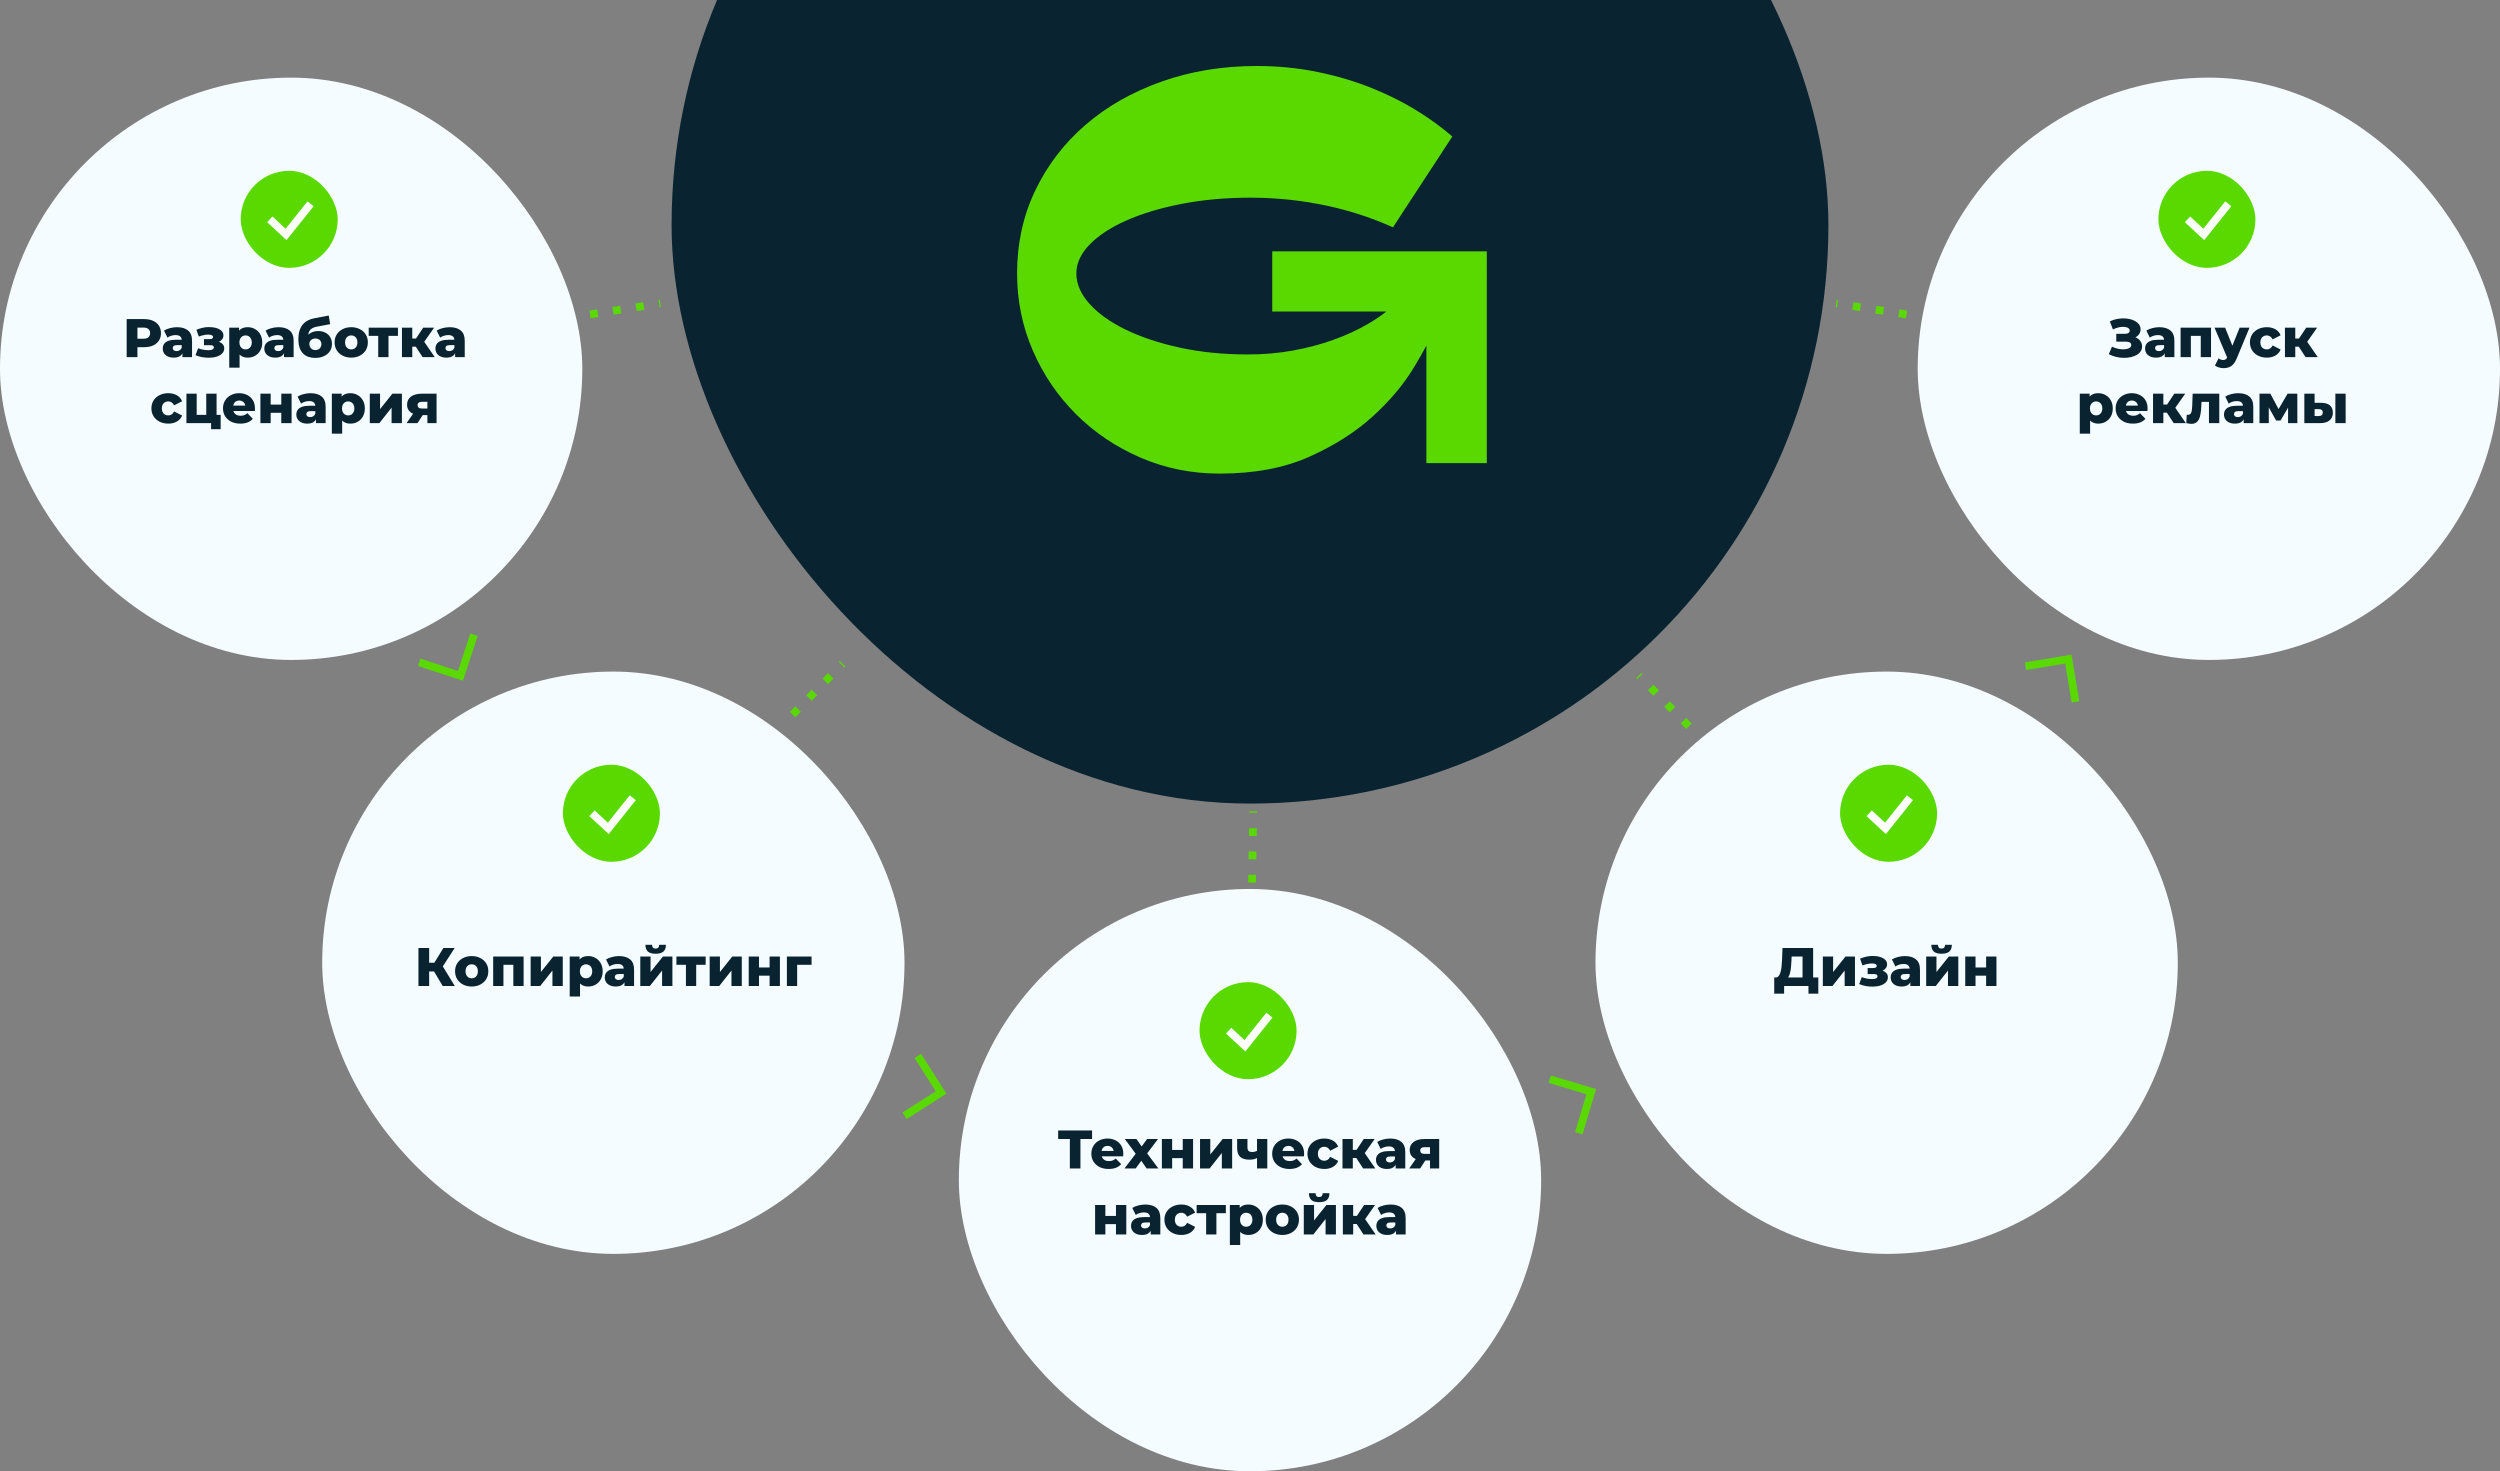 <?xml version="1.0" encoding="UTF-8"?> <svg xmlns="http://www.w3.org/2000/svg" width="644" height="379" viewBox="0 0 644 379" fill="none"><rect x="0" y="0" width="644" height="379" fill="#808080" stroke="none"/><rect y="20" width="150" height="150" rx="75" fill="#F5FCFF"></rect><rect x="83" y="173" width="150" height="150" rx="75" fill="#F5FCFF"></rect><rect x="247" y="229" width="150" height="150" rx="75" fill="#F5FCFF"></rect><rect x="173" y="-91" width="298" height="298" rx="149" fill="#092331"></rect><path d="M327.73 64.746V80.251H357.116C355.69 81.374 354.121 82.436 352.404 83.431C349.702 85.004 346.729 86.373 343.485 87.537C340.243 88.706 336.774 89.625 333.08 90.298C329.385 90.971 325.513 91.306 321.459 91.306C315.152 91.306 309.318 90.725 303.959 89.557C298.598 88.392 293.937 86.844 289.973 84.913C286.008 82.984 282.9 80.762 280.649 78.249C278.395 75.737 277.271 73.134 277.271 70.441C277.271 67.841 278.395 65.372 280.649 63.038C282.9 60.706 286.031 58.641 290.04 56.846C294.048 55.051 298.801 53.615 304.297 52.538C309.791 51.461 315.736 50.922 322.135 50.922C325.557 50.922 328.936 51.103 332.269 51.461C335.602 51.821 338.912 52.359 342.202 53.076C345.489 53.795 348.688 54.691 351.797 55.768C354.239 56.615 356.58 57.548 358.829 58.561L374.118 35.164C371.644 33.022 368.89 30.982 365.851 29.048C362.111 26.671 358.033 24.584 353.621 22.788C349.205 20.994 344.475 19.58 339.432 18.547C334.385 17.517 329.161 17 323.757 17C314.926 17 306.73 18.346 299.162 21.037C291.595 23.73 285.062 27.455 279.567 32.211C274.072 36.969 269.771 42.6 266.663 49.105C263.555 55.612 262 62.725 262 70.441C262 77.442 263.351 84.061 266.054 90.298C268.757 96.535 272.473 102.009 277.202 106.721C281.932 111.431 287.473 115.157 293.824 117.894C300.176 120.631 306.953 122 314.162 122C323.081 122 330.759 120.563 337.202 117.692C343.642 114.82 349.094 111.364 353.553 107.327C358.013 103.288 361.593 99.027 364.296 94.538C365.473 92.584 366.514 90.756 367.436 89.039V119.308H382.999L383 64.746H382.999H327.73Z" fill="#5AD900"></path><rect x="411" y="173" width="150" height="150" rx="75" fill="#F5FCFF"></rect><rect x="494" y="20" width="150" height="150" rx="75" fill="#F5FCFF"></rect><path d="M114.037 254L111.279 249.338L113.505 248.022L117.159 254H114.037ZM107.793 254V244.2H110.551V254H107.793ZM109.753 250.248V248.008H113.309V250.248H109.753ZM113.771 249.394L111.209 249.114L114.219 244.2H117.131L113.771 249.394ZM121.509 254.126C120.678 254.126 119.941 253.958 119.297 253.622C118.653 253.286 118.144 252.824 117.771 252.236C117.407 251.639 117.225 250.957 117.225 250.192C117.225 249.427 117.407 248.75 117.771 248.162C118.144 247.574 118.653 247.117 119.297 246.79C119.941 246.454 120.678 246.286 121.509 246.286C122.34 246.286 123.077 246.454 123.721 246.79C124.374 247.117 124.883 247.574 125.247 248.162C125.611 248.75 125.793 249.427 125.793 250.192C125.793 250.957 125.611 251.639 125.247 252.236C124.883 252.824 124.374 253.286 123.721 253.622C123.077 253.958 122.34 254.126 121.509 254.126ZM121.509 252.012C121.817 252.012 122.088 251.942 122.321 251.802C122.564 251.662 122.755 251.457 122.895 251.186C123.035 250.906 123.105 250.575 123.105 250.192C123.105 249.809 123.035 249.487 122.895 249.226C122.755 248.955 122.564 248.75 122.321 248.61C122.088 248.47 121.817 248.4 121.509 248.4C121.21 248.4 120.94 248.47 120.697 248.61C120.464 248.75 120.272 248.955 120.123 249.226C119.983 249.487 119.913 249.809 119.913 250.192C119.913 250.575 119.983 250.906 120.123 251.186C120.272 251.457 120.464 251.662 120.697 251.802C120.94 251.942 121.21 252.012 121.509 252.012ZM127.041 254V246.412H134.881V254H132.235V247.952L132.823 248.526H129.113L129.687 247.952V254H127.041ZM136.693 254V246.412H139.339V250.388L142.517 246.412H144.967V254H142.307V250.01L139.157 254H136.693ZM151.529 254.126C150.885 254.126 150.335 253.986 149.877 253.706C149.42 253.417 149.07 252.987 148.827 252.418C148.594 251.839 148.477 251.102 148.477 250.206C148.477 249.301 148.589 248.563 148.813 247.994C149.037 247.415 149.373 246.986 149.821 246.706C150.279 246.426 150.848 246.286 151.529 246.286C152.22 246.286 152.845 246.449 153.405 246.776C153.975 247.093 154.423 247.546 154.749 248.134C155.085 248.713 155.253 249.403 155.253 250.206C155.253 251.009 155.085 251.704 154.749 252.292C154.423 252.88 153.975 253.333 153.405 253.65C152.845 253.967 152.22 254.126 151.529 254.126ZM146.755 256.716V246.412H149.289V247.7L149.275 250.206L149.415 252.726V256.716H146.755ZM150.969 252.012C151.268 252.012 151.534 251.942 151.767 251.802C152.01 251.662 152.201 251.457 152.341 251.186C152.491 250.915 152.565 250.589 152.565 250.206C152.565 249.823 152.491 249.497 152.341 249.226C152.201 248.955 152.01 248.75 151.767 248.61C151.534 248.47 151.268 248.4 150.969 248.4C150.671 248.4 150.4 248.47 150.157 248.61C149.924 248.75 149.733 248.955 149.583 249.226C149.443 249.497 149.373 249.823 149.373 250.206C149.373 250.589 149.443 250.915 149.583 251.186C149.733 251.457 149.924 251.662 150.157 251.802C150.4 251.942 150.671 252.012 150.969 252.012ZM160.861 254V252.586L160.679 252.236V249.632C160.679 249.212 160.548 248.89 160.287 248.666C160.035 248.433 159.629 248.316 159.069 248.316C158.705 248.316 158.336 248.377 157.963 248.498C157.589 248.61 157.272 248.769 157.011 248.974L156.115 247.168C156.544 246.888 157.057 246.673 157.655 246.524C158.261 246.365 158.863 246.286 159.461 246.286C160.693 246.286 161.645 246.571 162.317 247.14C162.998 247.7 163.339 248.582 163.339 249.786V254H160.861ZM158.621 254.126C158.014 254.126 157.501 254.023 157.081 253.818C156.661 253.613 156.339 253.333 156.115 252.978C155.9 252.623 155.793 252.227 155.793 251.788C155.793 251.321 155.909 250.92 156.143 250.584C156.385 250.239 156.754 249.977 157.249 249.8C157.743 249.613 158.383 249.52 159.167 249.52H160.959V250.906H159.531C159.101 250.906 158.798 250.976 158.621 251.116C158.453 251.256 158.369 251.443 158.369 251.676C158.369 251.909 158.457 252.096 158.635 252.236C158.812 252.376 159.055 252.446 159.363 252.446C159.652 252.446 159.913 252.376 160.147 252.236C160.389 252.087 160.567 251.863 160.679 251.564L161.043 252.544C160.903 253.067 160.627 253.463 160.217 253.734C159.815 253.995 159.283 254.126 158.621 254.126ZM164.939 254V246.412H167.585V250.388L170.763 246.412H173.213V254H170.553V250.01L167.403 254H164.939ZM168.887 245.684C167.991 245.684 167.328 245.497 166.899 245.124C166.479 244.741 166.264 244.158 166.255 243.374H167.977C167.986 243.682 168.056 243.925 168.187 244.102C168.327 244.27 168.556 244.354 168.873 244.354C169.19 244.354 169.424 244.27 169.573 244.102C169.722 243.925 169.797 243.682 169.797 243.374H171.547C171.547 244.158 171.328 244.741 170.889 245.124C170.46 245.497 169.792 245.684 168.887 245.684ZM176.695 254V247.938L177.269 248.526H174.245V246.412H181.777V248.526H178.753L179.341 247.938V254H176.695ZM182.808 254V246.412H185.454V250.388L188.632 246.412H191.082V254H188.422V250.01L185.272 254H182.808ZM192.871 254V246.412H195.517V249.226H198.247V246.412H200.907V254H198.247V251.34H195.517V254H192.871ZM202.701 254V246.412H209.057V248.526H204.773L205.347 247.952V254H202.701Z" fill="#092331"></path><path d="M275.591 301V292.782L276.207 293.398H272.581V291.2H281.317V293.398H277.705L278.321 292.782V301H275.591ZM285.581 301.126C284.685 301.126 283.901 300.958 283.229 300.622C282.567 300.277 282.049 299.81 281.675 299.222C281.311 298.625 281.129 297.948 281.129 297.192C281.129 296.436 281.307 295.764 281.661 295.176C282.025 294.579 282.525 294.117 283.159 293.79C283.794 293.454 284.508 293.286 285.301 293.286C286.048 293.286 286.729 293.44 287.345 293.748C287.961 294.047 288.451 294.49 288.815 295.078C289.179 295.666 289.361 296.38 289.361 297.22C289.361 297.313 289.357 297.421 289.347 297.542C289.338 297.663 289.329 297.775 289.319 297.878H283.313V296.478H287.905L286.897 296.87C286.907 296.525 286.841 296.226 286.701 295.974C286.571 295.722 286.384 295.526 286.141 295.386C285.908 295.246 285.633 295.176 285.315 295.176C284.998 295.176 284.718 295.246 284.475 295.386C284.242 295.526 284.06 295.727 283.929 295.988C283.799 296.24 283.733 296.539 283.733 296.884V297.29C283.733 297.663 283.808 297.985 283.957 298.256C284.116 298.527 284.34 298.737 284.629 298.886C284.919 299.026 285.264 299.096 285.665 299.096C286.039 299.096 286.356 299.045 286.617 298.942C286.888 298.83 287.154 298.662 287.415 298.438L288.815 299.894C288.451 300.295 288.003 300.603 287.471 300.818C286.939 301.023 286.309 301.126 285.581 301.126ZM289.666 301L293.152 296.422L293.096 297.934L289.75 293.412H292.746L294.622 296.086L293.502 296.142L295.49 293.412H298.304L294.958 297.836V296.38L298.402 301H295.364L293.404 298.144L294.524 298.298L292.55 301H289.666ZM299.298 301V293.412H301.944V296.226H304.674V293.412H307.334V301H304.674V298.34H301.944V301H299.298ZM309.128 301V293.412H311.774V297.388L314.952 293.412H317.402V301H314.742V297.01L311.592 301H309.128ZM323.993 298.2C323.732 298.359 323.428 298.489 323.083 298.592C322.738 298.685 322.336 298.732 321.879 298.732C320.824 298.732 320.026 298.499 319.485 298.032C318.953 297.556 318.687 296.8 318.687 295.764V293.412H321.347V295.582C321.347 296.011 321.445 296.315 321.641 296.492C321.837 296.669 322.122 296.758 322.495 296.758C322.784 296.758 323.05 296.725 323.293 296.66C323.545 296.585 323.774 296.487 323.979 296.366L323.993 298.2ZM323.811 301V293.412H326.457V301H323.811ZM332.161 301.126C331.265 301.126 330.481 300.958 329.809 300.622C329.147 300.277 328.629 299.81 328.255 299.222C327.891 298.625 327.709 297.948 327.709 297.192C327.709 296.436 327.887 295.764 328.241 295.176C328.605 294.579 329.105 294.117 329.739 293.79C330.374 293.454 331.088 293.286 331.881 293.286C332.628 293.286 333.309 293.44 333.925 293.748C334.541 294.047 335.031 294.49 335.395 295.078C335.759 295.666 335.941 296.38 335.941 297.22C335.941 297.313 335.937 297.421 335.927 297.542C335.918 297.663 335.909 297.775 335.899 297.878H329.893V296.478H334.485L333.477 296.87C333.487 296.525 333.421 296.226 333.281 295.974C333.151 295.722 332.964 295.526 332.721 295.386C332.488 295.246 332.213 295.176 331.895 295.176C331.578 295.176 331.298 295.246 331.055 295.386C330.822 295.526 330.64 295.727 330.509 295.988C330.379 296.24 330.313 296.539 330.313 296.884V297.29C330.313 297.663 330.388 297.985 330.537 298.256C330.696 298.527 330.92 298.737 331.209 298.886C331.499 299.026 331.844 299.096 332.245 299.096C332.619 299.096 332.936 299.045 333.197 298.942C333.468 298.83 333.734 298.662 333.995 298.438L335.395 299.894C335.031 300.295 334.583 300.603 334.051 300.818C333.519 301.023 332.889 301.126 332.161 301.126ZM341.155 301.126C340.315 301.126 339.564 300.958 338.901 300.622C338.248 300.286 337.735 299.824 337.361 299.236C336.988 298.639 336.801 297.957 336.801 297.192C336.801 296.427 336.988 295.75 337.361 295.162C337.735 294.574 338.248 294.117 338.901 293.79C339.564 293.454 340.315 293.286 341.155 293.286C342.014 293.286 342.756 293.468 343.381 293.832C344.007 294.196 344.45 294.709 344.711 295.372L342.653 296.422C342.476 296.067 342.257 295.811 341.995 295.652C341.734 295.484 341.449 295.4 341.141 295.4C340.833 295.4 340.553 295.47 340.301 295.61C340.049 295.75 339.849 295.955 339.699 296.226C339.559 296.487 339.489 296.809 339.489 297.192C339.489 297.584 339.559 297.915 339.699 298.186C339.849 298.457 340.049 298.662 340.301 298.802C340.553 298.942 340.833 299.012 341.141 299.012C341.449 299.012 341.734 298.933 341.995 298.774C342.257 298.606 342.476 298.345 342.653 297.99L344.711 299.04C344.45 299.703 344.007 300.216 343.381 300.58C342.756 300.944 342.014 301.126 341.155 301.126ZM351.144 301L348.834 297.458L350.976 296.198L354.28 301H351.144ZM345.824 301V293.412H348.484V301H345.824ZM347.7 298.298V296.212H350.444V298.298H347.7ZM351.242 297.5L348.75 297.248L351.298 293.412H354.112L351.242 297.5ZM359.519 301V299.586L359.337 299.236V296.632C359.337 296.212 359.206 295.89 358.945 295.666C358.693 295.433 358.287 295.316 357.727 295.316C357.363 295.316 356.994 295.377 356.621 295.498C356.248 295.61 355.93 295.769 355.669 295.974L354.773 294.168C355.202 293.888 355.716 293.673 356.313 293.524C356.92 293.365 357.522 293.286 358.119 293.286C359.351 293.286 360.303 293.571 360.975 294.14C361.656 294.7 361.997 295.582 361.997 296.786V301H359.519ZM357.279 301.126C356.672 301.126 356.159 301.023 355.739 300.818C355.319 300.613 354.997 300.333 354.773 299.978C354.558 299.623 354.451 299.227 354.451 298.788C354.451 298.321 354.568 297.92 354.801 297.584C355.044 297.239 355.412 296.977 355.907 296.8C356.402 296.613 357.041 296.52 357.825 296.52H359.617V297.906H358.189C357.76 297.906 357.456 297.976 357.279 298.116C357.111 298.256 357.027 298.443 357.027 298.676C357.027 298.909 357.116 299.096 357.293 299.236C357.47 299.376 357.713 299.446 358.021 299.446C358.31 299.446 358.572 299.376 358.805 299.236C359.048 299.087 359.225 298.863 359.337 298.564L359.701 299.544C359.561 300.067 359.286 300.463 358.875 300.734C358.474 300.995 357.942 301.126 357.279 301.126ZM368.371 301V298.536L368.721 298.942H366.789C365.66 298.942 364.769 298.713 364.115 298.256C363.462 297.789 363.135 297.127 363.135 296.268C363.135 295.353 363.476 294.649 364.157 294.154C364.839 293.659 365.758 293.412 366.915 293.412H370.737V301H368.371ZM363.009 301L365.011 298.116H367.699L365.823 301H363.009ZM368.371 297.738V294.854L368.721 295.512H366.971C366.617 295.512 366.341 295.582 366.145 295.722C365.949 295.853 365.851 296.067 365.851 296.366C365.851 296.945 366.22 297.234 366.957 297.234H368.721L368.371 297.738ZM282.099 318V310.412H284.745V313.226H287.475V310.412H290.135V318H287.475V315.34H284.745V318H282.099ZM296.423 318V316.586L296.241 316.236V313.632C296.241 313.212 296.111 312.89 295.849 312.666C295.597 312.433 295.191 312.316 294.631 312.316C294.267 312.316 293.899 312.377 293.525 312.498C293.152 312.61 292.835 312.769 292.573 312.974L291.677 311.168C292.107 310.888 292.62 310.673 293.217 310.524C293.824 310.365 294.426 310.286 295.023 310.286C296.255 310.286 297.207 310.571 297.879 311.14C298.561 311.7 298.901 312.582 298.901 313.786V318H296.423ZM294.183 318.126C293.577 318.126 293.063 318.023 292.643 317.818C292.223 317.613 291.901 317.333 291.677 316.978C291.463 316.623 291.355 316.227 291.355 315.788C291.355 315.321 291.472 314.92 291.705 314.584C291.948 314.239 292.317 313.977 292.811 313.8C293.306 313.613 293.945 313.52 294.729 313.52H296.521V314.906H295.093C294.664 314.906 294.361 314.976 294.183 315.116C294.015 315.256 293.931 315.443 293.931 315.676C293.931 315.909 294.02 316.096 294.197 316.236C294.375 316.376 294.617 316.446 294.925 316.446C295.215 316.446 295.476 316.376 295.709 316.236C295.952 316.087 296.129 315.863 296.241 315.564L296.605 316.544C296.465 317.067 296.19 317.463 295.779 317.734C295.378 317.995 294.846 318.126 294.183 318.126ZM304.309 318.126C303.469 318.126 302.718 317.958 302.055 317.622C301.402 317.286 300.889 316.824 300.515 316.236C300.142 315.639 299.955 314.957 299.955 314.192C299.955 313.427 300.142 312.75 300.515 312.162C300.889 311.574 301.402 311.117 302.055 310.79C302.718 310.454 303.469 310.286 304.309 310.286C305.168 310.286 305.91 310.468 306.535 310.832C307.161 311.196 307.604 311.709 307.865 312.372L305.807 313.422C305.63 313.067 305.411 312.811 305.149 312.652C304.888 312.484 304.603 312.4 304.295 312.4C303.987 312.4 303.707 312.47 303.455 312.61C303.203 312.75 303.003 312.955 302.853 313.226C302.713 313.487 302.643 313.809 302.643 314.192C302.643 314.584 302.713 314.915 302.853 315.186C303.003 315.457 303.203 315.662 303.455 315.802C303.707 315.942 303.987 316.012 304.295 316.012C304.603 316.012 304.888 315.933 305.149 315.774C305.411 315.606 305.63 315.345 305.807 314.99L307.865 316.04C307.604 316.703 307.161 317.216 306.535 317.58C305.91 317.944 305.168 318.126 304.309 318.126ZM310.699 318V311.938L311.273 312.526H308.249V310.412H315.781V312.526H312.757L313.345 311.938V318H310.699ZM321.586 318.126C320.942 318.126 320.391 317.986 319.934 317.706C319.477 317.417 319.127 316.987 318.884 316.418C318.651 315.839 318.534 315.102 318.534 314.206C318.534 313.301 318.646 312.563 318.87 311.994C319.094 311.415 319.43 310.986 319.878 310.706C320.335 310.426 320.905 310.286 321.586 310.286C322.277 310.286 322.902 310.449 323.462 310.776C324.031 311.093 324.479 311.546 324.806 312.134C325.142 312.713 325.31 313.403 325.31 314.206C325.31 315.009 325.142 315.704 324.806 316.292C324.479 316.88 324.031 317.333 323.462 317.65C322.902 317.967 322.277 318.126 321.586 318.126ZM316.812 320.716V310.412H319.346V311.7L319.332 314.206L319.472 316.726V320.716H316.812ZM321.026 316.012C321.325 316.012 321.591 315.942 321.824 315.802C322.067 315.662 322.258 315.457 322.398 315.186C322.547 314.915 322.622 314.589 322.622 314.206C322.622 313.823 322.547 313.497 322.398 313.226C322.258 312.955 322.067 312.75 321.824 312.61C321.591 312.47 321.325 312.4 321.026 312.4C320.727 312.4 320.457 312.47 320.214 312.61C319.981 312.75 319.789 312.955 319.64 313.226C319.5 313.497 319.43 313.823 319.43 314.206C319.43 314.589 319.5 314.915 319.64 315.186C319.789 315.457 319.981 315.662 320.214 315.802C320.457 315.942 320.727 316.012 321.026 316.012ZM330.325 318.126C329.495 318.126 328.757 317.958 328.113 317.622C327.469 317.286 326.961 316.824 326.587 316.236C326.223 315.639 326.041 314.957 326.041 314.192C326.041 313.427 326.223 312.75 326.587 312.162C326.961 311.574 327.469 311.117 328.113 310.79C328.757 310.454 329.495 310.286 330.325 310.286C331.156 310.286 331.893 310.454 332.537 310.79C333.191 311.117 333.699 311.574 334.063 312.162C334.427 312.75 334.609 313.427 334.609 314.192C334.609 314.957 334.427 315.639 334.063 316.236C333.699 316.824 333.191 317.286 332.537 317.622C331.893 317.958 331.156 318.126 330.325 318.126ZM330.325 316.012C330.633 316.012 330.904 315.942 331.137 315.802C331.38 315.662 331.571 315.457 331.711 315.186C331.851 314.906 331.921 314.575 331.921 314.192C331.921 313.809 331.851 313.487 331.711 313.226C331.571 312.955 331.38 312.75 331.137 312.61C330.904 312.47 330.633 312.4 330.325 312.4C330.027 312.4 329.756 312.47 329.513 312.61C329.28 312.75 329.089 312.955 328.939 313.226C328.799 313.487 328.729 313.809 328.729 314.192C328.729 314.575 328.799 314.906 328.939 315.186C329.089 315.457 329.28 315.662 329.513 315.802C329.756 315.942 330.027 316.012 330.325 316.012ZM335.857 318V310.412H338.503V314.388L341.681 310.412H344.131V318H341.471V314.01L338.321 318H335.857ZM339.805 309.684C338.909 309.684 338.246 309.497 337.817 309.124C337.397 308.741 337.182 308.158 337.173 307.374H338.895C338.904 307.682 338.974 307.925 339.105 308.102C339.245 308.27 339.474 308.354 339.791 308.354C340.108 308.354 340.342 308.27 340.491 308.102C340.64 307.925 340.715 307.682 340.715 307.374H342.465C342.465 308.158 342.246 308.741 341.807 309.124C341.378 309.497 340.71 309.684 339.805 309.684ZM351.239 318L348.929 314.458L351.071 313.198L354.375 318H351.239ZM345.919 318V310.412H348.579V318H345.919ZM347.795 315.298V313.212H350.539V315.298H347.795ZM351.337 314.5L348.845 314.248L351.393 310.412H354.207L351.337 314.5ZM359.615 318V316.586L359.433 316.236V313.632C359.433 313.212 359.302 312.89 359.041 312.666C358.789 312.433 358.383 312.316 357.823 312.316C357.459 312.316 357.09 312.377 356.717 312.498C356.343 312.61 356.026 312.769 355.765 312.974L354.869 311.168C355.298 310.888 355.811 310.673 356.409 310.524C357.015 310.365 357.617 310.286 358.215 310.286C359.447 310.286 360.399 310.571 361.071 311.14C361.752 311.7 362.093 312.582 362.093 313.786V318H359.615ZM357.375 318.126C356.768 318.126 356.255 318.023 355.835 317.818C355.415 317.613 355.093 317.333 354.869 316.978C354.654 316.623 354.547 316.227 354.547 315.788C354.547 315.321 354.663 314.92 354.897 314.584C355.139 314.239 355.508 313.977 356.003 313.8C356.497 313.613 357.137 313.52 357.921 313.52H359.713V314.906H358.285C357.855 314.906 357.552 314.976 357.375 315.116C357.207 315.256 357.123 315.443 357.123 315.676C357.123 315.909 357.211 316.096 357.389 316.236C357.566 316.376 357.809 316.446 358.117 316.446C358.406 316.446 358.667 316.376 358.901 316.236C359.143 316.087 359.321 315.863 359.433 315.564L359.797 316.544C359.657 317.067 359.381 317.463 358.971 317.734C358.569 317.995 358.037 318.126 357.375 318.126Z" fill="#092331"></path><path d="M543.223 91.244L544.049 89.298C544.469 89.513 544.908 89.676 545.365 89.788C545.822 89.9 546.266 89.965 546.695 89.984C547.124 90.003 547.512 89.975 547.857 89.9C548.212 89.816 548.492 89.69 548.697 89.522C548.902 89.354 549.005 89.135 549.005 88.864C549.005 88.565 548.879 88.351 548.627 88.22C548.384 88.08 548.062 88.01 547.661 88.01H545.155V85.98H547.437C547.81 85.98 548.1 85.905 548.305 85.756C548.51 85.607 548.613 85.406 548.613 85.154C548.613 84.911 548.524 84.72 548.347 84.58C548.17 84.431 547.932 84.328 547.633 84.272C547.334 84.207 546.998 84.183 546.625 84.202C546.252 84.221 545.864 84.291 545.463 84.412C545.062 84.524 544.674 84.678 544.301 84.874L543.489 82.802C544.152 82.475 544.847 82.251 545.575 82.13C546.303 82.009 547.012 81.981 547.703 82.046C548.394 82.111 549.019 82.265 549.579 82.508C550.139 82.741 550.582 83.054 550.909 83.446C551.245 83.838 551.413 84.3 551.413 84.832C551.413 85.299 551.287 85.714 551.035 86.078C550.783 86.442 550.442 86.727 550.013 86.932C549.584 87.137 549.089 87.24 548.529 87.24L548.599 86.652C549.243 86.652 549.803 86.764 550.279 86.988C550.764 87.212 551.138 87.52 551.399 87.912C551.67 88.295 551.805 88.738 551.805 89.242C551.805 89.718 551.679 90.143 551.427 90.516C551.184 90.88 550.844 91.188 550.405 91.44C549.966 91.692 549.462 91.879 548.893 92C548.333 92.131 547.731 92.191 547.087 92.182C546.443 92.182 545.79 92.103 545.127 91.944C544.474 91.785 543.839 91.552 543.223 91.244ZM557.644 92V90.586L557.462 90.236V87.632C557.462 87.212 557.331 86.89 557.07 86.666C556.818 86.433 556.412 86.316 555.852 86.316C555.488 86.316 555.119 86.377 554.746 86.498C554.373 86.61 554.055 86.769 553.794 86.974L552.898 85.168C553.327 84.888 553.841 84.673 554.438 84.524C555.045 84.365 555.647 84.286 556.244 84.286C557.476 84.286 558.428 84.571 559.1 85.14C559.781 85.7 560.122 86.582 560.122 87.786V92H557.644ZM555.404 92.126C554.797 92.126 554.284 92.023 553.864 91.818C553.444 91.613 553.122 91.333 552.898 90.978C552.683 90.623 552.576 90.227 552.576 89.788C552.576 89.321 552.693 88.92 552.926 88.584C553.169 88.239 553.537 87.977 554.032 87.8C554.527 87.613 555.166 87.52 555.95 87.52H557.742V88.906H556.314C555.885 88.906 555.581 88.976 555.404 89.116C555.236 89.256 555.152 89.443 555.152 89.676C555.152 89.909 555.241 90.096 555.418 90.236C555.595 90.376 555.838 90.446 556.146 90.446C556.435 90.446 556.697 90.376 556.93 90.236C557.173 90.087 557.35 89.863 557.462 89.564L557.826 90.544C557.686 91.067 557.411 91.463 557 91.734C556.599 91.995 556.067 92.126 555.404 92.126ZM561.722 92V84.412H569.562V92H566.916V85.952L567.504 86.526H563.794L564.368 85.952V92H561.722ZM572.775 94.842C572.373 94.842 571.967 94.777 571.557 94.646C571.155 94.525 570.829 94.361 570.577 94.156L571.501 92.294C571.659 92.434 571.841 92.541 572.047 92.616C572.261 92.7 572.471 92.742 572.677 92.742C572.966 92.742 573.195 92.677 573.363 92.546C573.531 92.415 573.675 92.21 573.797 91.93L574.147 91.048L574.357 90.782L576.933 84.412H579.467L576.191 92.308C575.929 92.961 575.626 93.47 575.281 93.834C574.945 94.207 574.567 94.469 574.147 94.618C573.736 94.767 573.279 94.842 572.775 94.842ZM573.811 92.322L570.465 84.412H573.195L575.659 90.544L573.811 92.322ZM583.933 92.126C583.093 92.126 582.341 91.958 581.679 91.622C581.025 91.286 580.512 90.824 580.139 90.236C579.765 89.639 579.579 88.957 579.579 88.192C579.579 87.427 579.765 86.75 580.139 86.162C580.512 85.574 581.025 85.117 581.679 84.79C582.341 84.454 583.093 84.286 583.933 84.286C584.791 84.286 585.533 84.468 586.159 84.832C586.784 85.196 587.227 85.709 587.489 86.372L585.431 87.422C585.253 87.067 585.034 86.811 584.773 86.652C584.511 86.484 584.227 86.4 583.919 86.4C583.611 86.4 583.331 86.47 583.079 86.61C582.827 86.75 582.626 86.955 582.477 87.226C582.337 87.487 582.267 87.809 582.267 88.192C582.267 88.584 582.337 88.915 582.477 89.186C582.626 89.457 582.827 89.662 583.079 89.802C583.331 89.942 583.611 90.012 583.919 90.012C584.227 90.012 584.511 89.933 584.773 89.774C585.034 89.606 585.253 89.345 585.431 88.99L587.489 90.04C587.227 90.703 586.784 91.216 586.159 91.58C585.533 91.944 584.791 92.126 583.933 92.126ZM593.921 92L591.611 88.458L593.753 87.198L597.057 92H593.921ZM588.601 92V84.412H591.261V92H588.601ZM590.477 89.298V87.212H593.221V89.298H590.477ZM594.019 88.5L591.527 88.248L594.075 84.412H596.889L594.019 88.5ZM540.526 109.126C539.882 109.126 539.332 108.986 538.874 108.706C538.417 108.417 538.067 107.987 537.824 107.418C537.591 106.839 537.474 106.102 537.474 105.206C537.474 104.301 537.586 103.563 537.81 102.994C538.034 102.415 538.37 101.986 538.818 101.706C539.276 101.426 539.845 101.286 540.526 101.286C541.217 101.286 541.842 101.449 542.402 101.776C542.972 102.093 543.42 102.546 543.746 103.134C544.082 103.713 544.25 104.403 544.25 105.206C544.25 106.009 544.082 106.704 543.746 107.292C543.42 107.88 542.972 108.333 542.402 108.65C541.842 108.967 541.217 109.126 540.526 109.126ZM535.752 111.716V101.412H538.286V102.7L538.272 105.206L538.412 107.726V111.716H535.752ZM539.966 107.012C540.265 107.012 540.531 106.942 540.764 106.802C541.007 106.662 541.198 106.457 541.338 106.186C541.488 105.915 541.562 105.589 541.562 105.206C541.562 104.823 541.488 104.497 541.338 104.226C541.198 103.955 541.007 103.75 540.764 103.61C540.531 103.47 540.265 103.4 539.966 103.4C539.668 103.4 539.397 103.47 539.154 103.61C538.921 103.75 538.73 103.955 538.58 104.226C538.44 104.497 538.37 104.823 538.37 105.206C538.37 105.589 538.44 105.915 538.58 106.186C538.73 106.457 538.921 106.662 539.154 106.802C539.397 106.942 539.668 107.012 539.966 107.012ZM549.434 109.126C548.538 109.126 547.754 108.958 547.082 108.622C546.419 108.277 545.901 107.81 545.528 107.222C545.164 106.625 544.982 105.948 544.982 105.192C544.982 104.436 545.159 103.764 545.514 103.176C545.878 102.579 546.377 102.117 547.012 101.79C547.647 101.454 548.361 101.286 549.154 101.286C549.901 101.286 550.582 101.44 551.198 101.748C551.814 102.047 552.304 102.49 552.668 103.078C553.032 103.666 553.214 104.38 553.214 105.22C553.214 105.313 553.209 105.421 553.2 105.542C553.191 105.663 553.181 105.775 553.172 105.878H547.166V104.478H551.758L550.75 104.87C550.759 104.525 550.694 104.226 550.554 103.974C550.423 103.722 550.237 103.526 549.994 103.386C549.761 103.246 549.485 103.176 549.168 103.176C548.851 103.176 548.571 103.246 548.328 103.386C548.095 103.526 547.913 103.727 547.782 103.988C547.651 104.24 547.586 104.539 547.586 104.884V105.29C547.586 105.663 547.661 105.985 547.81 106.256C547.969 106.527 548.193 106.737 548.482 106.886C548.771 107.026 549.117 107.096 549.518 107.096C549.891 107.096 550.209 107.045 550.47 106.942C550.741 106.83 551.007 106.662 551.268 106.438L552.668 107.894C552.304 108.295 551.856 108.603 551.324 108.818C550.792 109.023 550.162 109.126 549.434 109.126ZM559.94 109L557.63 105.458L559.772 104.198L563.076 109H559.94ZM554.62 109V101.412H557.28V109H554.62ZM556.496 106.298V104.212H559.24V106.298H556.496ZM560.038 105.5L557.546 105.248L560.094 101.412H562.908L560.038 105.5ZM563.188 109L563.3 106.83C563.365 106.839 563.426 106.849 563.482 106.858C563.538 106.858 563.589 106.858 563.636 106.858C563.869 106.858 564.051 106.802 564.182 106.69C564.322 106.569 564.424 106.405 564.49 106.2C564.564 105.995 564.616 105.757 564.644 105.486C564.681 105.206 564.704 104.903 564.714 104.576L564.826 101.412H571.686V109H569.026V102.924L569.614 103.526H566.576L567.136 102.896L567.052 104.688C567.024 105.369 566.963 105.99 566.87 106.55C566.786 107.101 566.65 107.572 566.464 107.964C566.277 108.356 566.02 108.659 565.694 108.874C565.376 109.079 564.97 109.182 564.476 109.182C564.298 109.182 564.098 109.163 563.874 109.126C563.659 109.098 563.43 109.056 563.188 109ZM577.967 109V107.586L577.785 107.236V104.632C577.785 104.212 577.654 103.89 577.393 103.666C577.141 103.433 576.735 103.316 576.175 103.316C575.811 103.316 575.442 103.377 575.069 103.498C574.696 103.61 574.378 103.769 574.117 103.974L573.221 102.168C573.65 101.888 574.164 101.673 574.761 101.524C575.368 101.365 575.97 101.286 576.567 101.286C577.799 101.286 578.751 101.571 579.423 102.14C580.104 102.7 580.445 103.582 580.445 104.786V109H577.967ZM575.727 109.126C575.12 109.126 574.607 109.023 574.187 108.818C573.767 108.613 573.445 108.333 573.221 107.978C573.006 107.623 572.899 107.227 572.899 106.788C572.899 106.321 573.016 105.92 573.249 105.584C573.492 105.239 573.86 104.977 574.355 104.8C574.85 104.613 575.489 104.52 576.273 104.52H578.065V105.906H576.637C576.208 105.906 575.904 105.976 575.727 106.116C575.559 106.256 575.475 106.443 575.475 106.676C575.475 106.909 575.564 107.096 575.741 107.236C575.918 107.376 576.161 107.446 576.469 107.446C576.758 107.446 577.02 107.376 577.253 107.236C577.496 107.087 577.673 106.863 577.785 106.564L578.149 107.544C578.009 108.067 577.734 108.463 577.323 108.734C576.922 108.995 576.39 109.126 575.727 109.126ZM582.045 109V101.412H584.845L587.491 106.368H586.385L589.283 101.412H591.789L591.803 109H589.409V104.044L589.815 104.324L587.463 108.328H586.329L583.977 104.128L584.439 104.002V109H582.045ZM601.592 109V101.412H604.238V109H601.592ZM597.938 103.764C598.946 103.773 599.697 103.997 600.192 104.436C600.696 104.875 600.948 105.5 600.948 106.312C600.948 107.152 600.659 107.815 600.08 108.3C599.501 108.776 598.675 109.009 597.602 109H593.598V101.412H596.244V103.764H597.938ZM597.336 107.18C597.653 107.18 597.901 107.105 598.078 106.956C598.255 106.807 598.344 106.578 598.344 106.27C598.344 105.953 598.255 105.729 598.078 105.598C597.91 105.467 597.663 105.397 597.336 105.388H596.244V107.166L597.336 107.18Z" fill="#092331"></path><path d="M32.63 92V82.2H37.11C38.006 82.2 38.776 82.345 39.42 82.634C40.073 82.923 40.577 83.343 40.932 83.894C41.287 84.435 41.464 85.079 41.464 85.826C41.464 86.563 41.287 87.203 40.932 87.744C40.577 88.285 40.073 88.705 39.42 89.004C38.776 89.293 38.006 89.438 37.11 89.438H34.17L35.402 88.234V92H32.63ZM35.402 88.528L34.17 87.254H36.942C37.521 87.254 37.95 87.128 38.23 86.876C38.519 86.624 38.664 86.274 38.664 85.826C38.664 85.369 38.519 85.014 38.23 84.762C37.95 84.51 37.521 84.384 36.942 84.384H34.17L35.402 83.11V88.528ZM46.992 92V90.586L46.81 90.236V87.632C46.81 87.212 46.679 86.89 46.418 86.666C46.166 86.433 45.76 86.316 45.2 86.316C44.836 86.316 44.467 86.377 44.094 86.498C43.72 86.61 43.403 86.769 43.142 86.974L42.246 85.168C42.675 84.888 43.188 84.673 43.786 84.524C44.392 84.365 44.994 84.286 45.592 84.286C46.824 84.286 47.776 84.571 48.448 85.14C49.129 85.7 49.47 86.582 49.47 87.786V92H46.992ZM44.752 92.126C44.145 92.126 43.632 92.023 43.212 91.818C42.792 91.613 42.47 91.333 42.246 90.978C42.031 90.623 41.924 90.227 41.924 89.788C41.924 89.321 42.04 88.92 42.274 88.584C42.516 88.239 42.885 87.977 43.38 87.8C43.874 87.613 44.514 87.52 45.298 87.52H47.09V88.906H45.662C45.232 88.906 44.929 88.976 44.752 89.116C44.584 89.256 44.5 89.443 44.5 89.676C44.5 89.909 44.588 90.096 44.766 90.236C44.943 90.376 45.186 90.446 45.494 90.446C45.783 90.446 46.044 90.376 46.278 90.236C46.52 90.087 46.698 89.863 46.81 89.564L47.174 90.544C47.034 91.067 46.758 91.463 46.348 91.734C45.946 91.995 45.414 92.126 44.752 92.126ZM53.8 92.154C53.212 92.154 52.624 92.103 52.036 92C51.449 91.888 50.889 91.72 50.356 91.496L51.042 89.704C51.453 89.872 51.883 89.998 52.331 90.082C52.779 90.166 53.236 90.208 53.703 90.208C53.983 90.208 54.225 90.185 54.431 90.138C54.636 90.082 54.794 90.003 54.907 89.9C55.028 89.788 55.089 89.657 55.089 89.508C55.089 89.303 55.014 89.153 54.864 89.06C54.715 88.967 54.486 88.92 54.178 88.92H52.541V87.366H53.941C54.146 87.366 54.319 87.347 54.459 87.31C54.599 87.263 54.701 87.198 54.767 87.114C54.841 87.021 54.879 86.913 54.879 86.792C54.879 86.671 54.832 86.568 54.739 86.484C54.654 86.391 54.519 86.321 54.333 86.274C54.155 86.218 53.922 86.19 53.633 86.19C53.259 86.19 52.867 86.237 52.456 86.33C52.055 86.414 51.64 86.535 51.211 86.694L50.594 84.944C51.099 84.739 51.612 84.575 52.135 84.454C52.657 84.333 53.17 84.267 53.675 84.258C54.403 84.239 55.056 84.314 55.635 84.482C56.222 84.641 56.689 84.883 57.035 85.21C57.38 85.527 57.553 85.929 57.553 86.414C57.553 86.787 57.441 87.119 57.217 87.408C56.992 87.697 56.689 87.931 56.306 88.108C55.924 88.276 55.495 88.36 55.019 88.36L55.075 87.87C55.905 87.87 56.559 88.038 57.035 88.374C57.52 88.701 57.763 89.149 57.763 89.718C57.763 90.241 57.585 90.684 57.23 91.048C56.876 91.412 56.4 91.687 55.803 91.874C55.205 92.061 54.538 92.154 53.8 92.154ZM63.828 92.126C63.184 92.126 62.633 91.986 62.176 91.706C61.719 91.417 61.369 90.987 61.126 90.418C60.893 89.839 60.776 89.102 60.776 88.206C60.776 87.301 60.888 86.563 61.112 85.994C61.336 85.415 61.672 84.986 62.12 84.706C62.578 84.426 63.147 84.286 63.828 84.286C64.519 84.286 65.144 84.449 65.704 84.776C66.273 85.093 66.722 85.546 67.048 86.134C67.384 86.713 67.552 87.403 67.552 88.206C67.552 89.009 67.384 89.704 67.048 90.292C66.722 90.88 66.273 91.333 65.704 91.65C65.144 91.967 64.519 92.126 63.828 92.126ZM59.054 94.716V84.412H61.588V85.7L61.574 88.206L61.714 90.726V94.716H59.054ZM63.268 90.012C63.567 90.012 63.833 89.942 64.066 89.802C64.309 89.662 64.5 89.457 64.64 89.186C64.79 88.915 64.864 88.589 64.864 88.206C64.864 87.823 64.79 87.497 64.64 87.226C64.5 86.955 64.309 86.75 64.066 86.61C63.833 86.47 63.567 86.4 63.268 86.4C62.969 86.4 62.699 86.47 62.456 86.61C62.223 86.75 62.032 86.955 61.882 87.226C61.742 87.497 61.672 87.823 61.672 88.206C61.672 88.589 61.742 88.915 61.882 89.186C62.032 89.457 62.223 89.662 62.456 89.802C62.699 89.942 62.969 90.012 63.268 90.012ZM73.159 92V90.586L72.978 90.236V87.632C72.978 87.212 72.847 86.89 72.585 86.666C72.334 86.433 71.927 86.316 71.368 86.316C71.004 86.316 70.635 86.377 70.261 86.498C69.888 86.61 69.571 86.769 69.309 86.974L68.413 85.168C68.843 84.888 69.356 84.673 69.954 84.524C70.56 84.365 71.162 84.286 71.76 84.286C72.992 84.286 73.944 84.571 74.615 85.14C75.297 85.7 75.638 86.582 75.638 87.786V92H73.159ZM70.919 92.126C70.313 92.126 69.799 92.023 69.379 91.818C68.96 91.613 68.638 91.333 68.413 90.978C68.199 90.623 68.091 90.227 68.091 89.788C68.091 89.321 68.208 88.92 68.442 88.584C68.684 88.239 69.053 87.977 69.547 87.8C70.042 87.613 70.681 87.52 71.466 87.52H73.257V88.906H71.829C71.4 88.906 71.097 88.976 70.919 89.116C70.751 89.256 70.668 89.443 70.668 89.676C70.668 89.909 70.756 90.096 70.933 90.236C71.111 90.376 71.353 90.446 71.662 90.446C71.951 90.446 72.212 90.376 72.445 90.236C72.688 90.087 72.865 89.863 72.978 89.564L73.341 90.544C73.201 91.067 72.926 91.463 72.516 91.734C72.114 91.995 71.582 92.126 70.919 92.126ZM81.186 92.196C80.57 92.196 79.996 92.107 79.464 91.93C78.941 91.753 78.484 91.473 78.092 91.09C77.709 90.707 77.406 90.208 77.182 89.592C76.967 88.976 76.86 88.229 76.86 87.352C76.86 86.764 76.911 86.223 77.014 85.728C77.117 85.233 77.27 84.781 77.476 84.37C77.691 83.95 77.961 83.581 78.288 83.264C78.624 82.947 79.016 82.681 79.464 82.466C79.912 82.251 80.425 82.088 81.004 81.976L84.686 81.276L85.05 83.502L81.858 84.104C81.662 84.141 81.447 84.188 81.214 84.244C80.99 84.3 80.77 84.384 80.556 84.496C80.341 84.599 80.141 84.743 79.954 84.93C79.776 85.117 79.632 85.364 79.52 85.672C79.417 85.971 79.366 86.344 79.366 86.792C79.366 86.923 79.371 87.03 79.38 87.114C79.398 87.189 79.412 87.277 79.422 87.38C79.431 87.473 79.436 87.618 79.436 87.814L78.694 87.128C78.918 86.736 79.184 86.405 79.492 86.134C79.809 85.863 80.173 85.653 80.584 85.504C80.995 85.355 81.452 85.28 81.956 85.28C82.693 85.28 83.328 85.425 83.86 85.714C84.392 85.994 84.798 86.386 85.078 86.89C85.367 87.385 85.512 87.949 85.512 88.584C85.512 89.331 85.325 89.975 84.952 90.516C84.579 91.048 84.065 91.463 83.412 91.762C82.768 92.051 82.026 92.196 81.186 92.196ZM81.256 90.18C81.564 90.18 81.83 90.115 82.054 89.984C82.287 89.853 82.469 89.671 82.6 89.438C82.731 89.205 82.796 88.943 82.796 88.654C82.796 88.355 82.731 88.099 82.6 87.884C82.469 87.669 82.287 87.501 82.054 87.38C81.83 87.259 81.564 87.198 81.256 87.198C80.948 87.198 80.672 87.259 80.43 87.38C80.197 87.501 80.014 87.665 79.884 87.87C79.753 88.075 79.688 88.323 79.688 88.612C79.688 88.901 79.753 89.167 79.884 89.41C80.014 89.653 80.197 89.844 80.43 89.984C80.672 90.115 80.948 90.18 81.256 90.18ZM90.478 92.126C89.647 92.126 88.91 91.958 88.266 91.622C87.622 91.286 87.113 90.824 86.74 90.236C86.376 89.639 86.194 88.957 86.194 88.192C86.194 87.427 86.376 86.75 86.74 86.162C87.113 85.574 87.622 85.117 88.266 84.79C88.91 84.454 89.647 84.286 90.478 84.286C91.308 84.286 92.046 84.454 92.69 84.79C93.343 85.117 93.852 85.574 94.216 86.162C94.58 86.75 94.762 87.427 94.762 88.192C94.762 88.957 94.58 89.639 94.216 90.236C93.852 90.824 93.343 91.286 92.69 91.622C92.046 91.958 91.308 92.126 90.478 92.126ZM90.478 90.012C90.786 90.012 91.056 89.942 91.29 89.802C91.532 89.662 91.724 89.457 91.864 89.186C92.004 88.906 92.074 88.575 92.074 88.192C92.074 87.809 92.004 87.487 91.864 87.226C91.724 86.955 91.532 86.75 91.29 86.61C91.056 86.47 90.786 86.4 90.478 86.4C90.179 86.4 89.908 86.47 89.666 86.61C89.432 86.75 89.241 86.955 89.092 87.226C88.952 87.487 88.882 87.809 88.882 88.192C88.882 88.575 88.952 88.906 89.092 89.186C89.241 89.457 89.432 89.662 89.666 89.802C89.908 89.942 90.179 90.012 90.478 90.012ZM97.43 92V85.938L98.004 86.526H94.98V84.412H102.512V86.526H99.488L100.076 85.938V92H97.43ZM108.862 92L106.552 88.458L108.694 87.198L111.998 92H108.862ZM103.542 92V84.412H106.202V92H103.542ZM105.418 89.298V87.212H108.162V89.298H105.418ZM108.96 88.5L106.468 88.248L109.016 84.412H111.83L108.96 88.5ZM117.238 92V90.586L117.056 90.236V87.632C117.056 87.212 116.925 86.89 116.664 86.666C116.412 86.433 116.006 86.316 115.446 86.316C115.082 86.316 114.713 86.377 114.34 86.498C113.966 86.61 113.649 86.769 113.388 86.974L112.492 85.168C112.921 84.888 113.434 84.673 114.032 84.524C114.638 84.365 115.24 84.286 115.838 84.286C117.07 84.286 118.022 84.571 118.694 85.14C119.375 85.7 119.716 86.582 119.716 87.786V92H117.238ZM114.998 92.126C114.391 92.126 113.878 92.023 113.458 91.818C113.038 91.613 112.716 91.333 112.492 90.978C112.277 90.623 112.17 90.227 112.17 89.788C112.17 89.321 112.286 88.92 112.52 88.584C112.762 88.239 113.131 87.977 113.626 87.8C114.12 87.613 114.76 87.52 115.544 87.52H117.336V88.906H115.908C115.478 88.906 115.175 88.976 114.998 89.116C114.83 89.256 114.746 89.443 114.746 89.676C114.746 89.909 114.834 90.096 115.012 90.236C115.189 90.376 115.432 90.446 115.74 90.446C116.029 90.446 116.29 90.376 116.524 90.236C116.766 90.087 116.944 89.863 117.056 89.564L117.42 90.544C117.28 91.067 117.004 91.463 116.594 91.734C116.192 91.995 115.66 92.126 114.998 92.126ZM43.352 109.126C42.512 109.126 41.761 108.958 41.098 108.622C40.445 108.286 39.932 107.824 39.558 107.236C39.185 106.639 38.998 105.957 38.998 105.192C38.998 104.427 39.185 103.75 39.558 103.162C39.932 102.574 40.445 102.117 41.098 101.79C41.761 101.454 42.512 101.286 43.352 101.286C44.211 101.286 44.953 101.468 45.578 101.832C46.204 102.196 46.647 102.709 46.908 103.372L44.85 104.422C44.673 104.067 44.454 103.811 44.192 103.652C43.931 103.484 43.646 103.4 43.338 103.4C43.03 103.4 42.75 103.47 42.498 103.61C42.246 103.75 42.046 103.955 41.896 104.226C41.756 104.487 41.686 104.809 41.686 105.192C41.686 105.584 41.756 105.915 41.896 106.186C42.046 106.457 42.246 106.662 42.498 106.802C42.75 106.942 43.03 107.012 43.338 107.012C43.646 107.012 43.931 106.933 44.192 106.774C44.454 106.606 44.673 106.345 44.85 105.99L46.908 107.04C46.647 107.703 46.204 108.216 45.578 108.58C44.953 108.944 44.211 109.126 43.352 109.126ZM48.021 109V101.412H50.667V106.872H53.131V101.412H55.791V109H48.021ZM54.377 110.568V108.986L54.965 109H53.131V106.872H56.841V110.568H54.377ZM61.894 109.126C60.998 109.126 60.214 108.958 59.542 108.622C58.879 108.277 58.361 107.81 57.988 107.222C57.624 106.625 57.442 105.948 57.442 105.192C57.442 104.436 57.619 103.764 57.974 103.176C58.338 102.579 58.837 102.117 59.472 101.79C60.106 101.454 60.821 101.286 61.614 101.286C62.361 101.286 63.042 101.44 63.658 101.748C64.274 102.047 64.764 102.49 65.128 103.078C65.492 103.666 65.674 104.38 65.674 105.22C65.674 105.313 65.669 105.421 65.66 105.542C65.65 105.663 65.641 105.775 65.632 105.878H59.626V104.478H64.218L63.21 104.87C63.219 104.525 63.154 104.226 63.014 103.974C62.883 103.722 62.697 103.526 62.454 103.386C62.221 103.246 61.945 103.176 61.628 103.176C61.31 103.176 61.031 103.246 60.788 103.386C60.554 103.526 60.373 103.727 60.242 103.988C60.111 104.24 60.046 104.539 60.046 104.884V105.29C60.046 105.663 60.12 105.985 60.27 106.256C60.428 106.527 60.653 106.737 60.942 106.886C61.231 107.026 61.577 107.096 61.978 107.096C62.351 107.096 62.669 107.045 62.93 106.942C63.2 106.83 63.467 106.662 63.728 106.438L65.128 107.894C64.764 108.295 64.316 108.603 63.784 108.818C63.252 109.023 62.622 109.126 61.894 109.126ZM67.08 109V101.412H69.726V104.226H72.456V101.412H75.116V109H72.456V106.34H69.726V109H67.08ZM81.404 109V107.586L81.222 107.236V104.632C81.222 104.212 81.091 103.89 80.83 103.666C80.578 103.433 80.172 103.316 79.612 103.316C79.248 103.316 78.879 103.377 78.506 103.498C78.132 103.61 77.815 103.769 77.554 103.974L76.658 102.168C77.087 101.888 77.6 101.673 78.198 101.524C78.804 101.365 79.406 101.286 80.004 101.286C81.236 101.286 82.188 101.571 82.86 102.14C83.541 102.7 83.882 103.582 83.882 104.786V109H81.404ZM79.164 109.126C78.557 109.126 78.044 109.023 77.624 108.818C77.204 108.613 76.882 108.333 76.658 107.978C76.443 107.623 76.336 107.227 76.336 106.788C76.336 106.321 76.452 105.92 76.686 105.584C76.928 105.239 77.297 104.977 77.792 104.8C78.286 104.613 78.926 104.52 79.71 104.52H81.502V105.906H80.074C79.644 105.906 79.341 105.976 79.164 106.116C78.996 106.256 78.912 106.443 78.912 106.676C78.912 106.909 79 107.096 79.178 107.236C79.355 107.376 79.598 107.446 79.906 107.446C80.195 107.446 80.456 107.376 80.69 107.236C80.932 107.087 81.11 106.863 81.222 106.564L81.586 107.544C81.446 108.067 81.17 108.463 80.76 108.734C80.358 108.995 79.826 109.126 79.164 109.126ZM90.256 109.126C89.612 109.126 89.061 108.986 88.604 108.706C88.147 108.417 87.797 107.987 87.554 107.418C87.321 106.839 87.204 106.102 87.204 105.206C87.204 104.301 87.316 103.563 87.54 102.994C87.764 102.415 88.1 101.986 88.548 101.706C89.005 101.426 89.575 101.286 90.256 101.286C90.947 101.286 91.572 101.449 92.132 101.776C92.701 102.093 93.149 102.546 93.476 103.134C93.812 103.713 93.98 104.403 93.98 105.206C93.98 106.009 93.812 106.704 93.476 107.292C93.149 107.88 92.701 108.333 92.132 108.65C91.572 108.967 90.947 109.126 90.256 109.126ZM85.482 111.716V101.412H88.016V102.7L88.002 105.206L88.142 107.726V111.716H85.482ZM89.696 107.012C89.995 107.012 90.261 106.942 90.494 106.802C90.737 106.662 90.928 106.457 91.068 106.186C91.217 105.915 91.292 105.589 91.292 105.206C91.292 104.823 91.217 104.497 91.068 104.226C90.928 103.955 90.737 103.75 90.494 103.61C90.261 103.47 89.995 103.4 89.696 103.4C89.397 103.4 89.127 103.47 88.884 103.61C88.651 103.75 88.459 103.955 88.31 104.226C88.17 104.497 88.1 104.823 88.1 105.206C88.1 105.589 88.17 105.915 88.31 106.186C88.459 106.457 88.651 106.662 88.884 106.802C89.127 106.942 89.397 107.012 89.696 107.012ZM95.257 109V101.412H97.903V105.388L101.081 101.412H103.531V109H100.871V105.01L97.721 109H95.257ZM110.094 109V106.536L110.444 106.942H108.512C107.382 106.942 106.491 106.713 105.838 106.256C105.184 105.789 104.858 105.127 104.858 104.268C104.858 103.353 105.198 102.649 105.88 102.154C106.561 101.659 107.48 101.412 108.638 101.412H112.46V109H110.094ZM104.732 109L106.734 106.116H109.422L107.546 109H104.732ZM110.094 105.738V102.854L110.444 103.512H108.694C108.339 103.512 108.064 103.582 107.868 103.722C107.672 103.853 107.574 104.067 107.574 104.366C107.574 104.945 107.942 105.234 108.68 105.234H110.444L110.094 105.738Z" fill="#092331"></path><path d="M464.335 252.796V246.398H461.521L461.479 247.462C461.461 248.031 461.423 248.563 461.367 249.058C461.321 249.553 461.251 250.005 461.157 250.416C461.073 250.827 460.957 251.181 460.807 251.48C460.667 251.769 460.495 251.993 460.289 252.152L457.335 251.802C457.662 251.811 457.928 251.704 458.133 251.48C458.348 251.247 458.516 250.925 458.637 250.514C458.768 250.103 458.861 249.618 458.917 249.058C458.983 248.498 459.029 247.887 459.057 247.224L459.169 244.2H467.065V252.796H464.335ZM457.041 255.974V251.802H468.395V255.974H465.861V254H459.589V255.974H457.041ZM469.567 254V246.412H472.213V250.388L475.391 246.412H477.841V254H475.181V250.01L472.031 254H469.567ZM482.36 254.154C481.772 254.154 481.184 254.103 480.596 254C480.008 253.888 479.448 253.72 478.916 253.496L479.602 251.704C480.013 251.872 480.442 251.998 480.89 252.082C481.338 252.166 481.795 252.208 482.262 252.208C482.542 252.208 482.785 252.185 482.99 252.138C483.195 252.082 483.354 252.003 483.466 251.9C483.587 251.788 483.648 251.657 483.648 251.508C483.648 251.303 483.573 251.153 483.424 251.06C483.275 250.967 483.046 250.92 482.738 250.92H481.1V249.366H482.5C482.705 249.366 482.878 249.347 483.018 249.31C483.158 249.263 483.261 249.198 483.326 249.114C483.401 249.021 483.438 248.913 483.438 248.792C483.438 248.671 483.391 248.568 483.298 248.484C483.214 248.391 483.079 248.321 482.892 248.274C482.715 248.218 482.481 248.19 482.192 248.19C481.819 248.19 481.427 248.237 481.016 248.33C480.615 248.414 480.199 248.535 479.77 248.694L479.154 246.944C479.658 246.739 480.171 246.575 480.694 246.454C481.217 246.333 481.73 246.267 482.234 246.258C482.962 246.239 483.615 246.314 484.194 246.482C484.782 246.641 485.249 246.883 485.594 247.21C485.939 247.527 486.112 247.929 486.112 248.414C486.112 248.787 486 249.119 485.776 249.408C485.552 249.697 485.249 249.931 484.866 250.108C484.483 250.276 484.054 250.36 483.578 250.36L483.634 249.87C484.465 249.87 485.118 250.038 485.594 250.374C486.079 250.701 486.322 251.149 486.322 251.718C486.322 252.241 486.145 252.684 485.79 253.048C485.435 253.412 484.959 253.687 484.362 253.874C483.765 254.061 483.097 254.154 482.36 254.154ZM492.108 254V252.586L491.926 252.236V249.632C491.926 249.212 491.795 248.89 491.534 248.666C491.282 248.433 490.876 248.316 490.316 248.316C489.952 248.316 489.583 248.377 489.21 248.498C488.836 248.61 488.519 248.769 488.258 248.974L487.362 247.168C487.791 246.888 488.304 246.673 488.902 246.524C489.508 246.365 490.11 246.286 490.708 246.286C491.94 246.286 492.892 246.571 493.564 247.14C494.245 247.7 494.586 248.582 494.586 249.786V254H492.108ZM489.868 254.126C489.261 254.126 488.748 254.023 488.328 253.818C487.908 253.613 487.586 253.333 487.362 252.978C487.147 252.623 487.04 252.227 487.04 251.788C487.04 251.321 487.156 250.92 487.39 250.584C487.632 250.239 488.001 249.977 488.496 249.8C488.99 249.613 489.63 249.52 490.414 249.52H492.206V250.906H490.778C490.348 250.906 490.045 250.976 489.868 251.116C489.7 251.256 489.616 251.443 489.616 251.676C489.616 251.909 489.704 252.096 489.882 252.236C490.059 252.376 490.302 252.446 490.61 252.446C490.899 252.446 491.16 252.376 491.394 252.236C491.636 252.087 491.814 251.863 491.926 251.564L492.29 252.544C492.15 253.067 491.874 253.463 491.464 253.734C491.062 253.995 490.53 254.126 489.868 254.126ZM496.186 254V246.412H498.832V250.388L502.01 246.412H504.46V254H501.8V250.01L498.65 254H496.186ZM500.134 245.684C499.238 245.684 498.575 245.497 498.146 245.124C497.726 244.741 497.511 244.158 497.502 243.374H499.224C499.233 243.682 499.303 243.925 499.434 244.102C499.574 244.27 499.803 244.354 500.12 244.354C500.437 244.354 500.671 244.27 500.82 244.102C500.969 243.925 501.044 243.682 501.044 243.374H502.794C502.794 244.158 502.575 244.741 502.136 245.124C501.707 245.497 501.039 245.684 500.134 245.684ZM506.249 254V246.412H508.895V249.226H511.625V246.412H514.285V254H511.625V251.34H508.895V254H506.249Z" fill="#092331"></path><path d="M122.101 163.482L118.619 174.101L108 170.619" stroke="#5AD900" stroke-width="2"></path><path d="M521.784 171.611L532.809 169.784L534.635 180.809" stroke="#5AD900" stroke-width="2"></path><path d="M236.423 272L242.43 281.423L233.007 287.43" stroke="#5AD900" stroke-width="2"></path><path d="M399.207 278L409.912 281.207L406.705 291.912" stroke="#5AD900" stroke-width="2"></path><rect x="62" y="44" width="25" height="25" rx="12.5" fill="#5AD900"></rect><path d="M80 52.5L73.694 60.388L69.5 56.5" stroke="white" stroke-width="2"></path><rect x="145" y="197" width="25" height="25" rx="12.5" fill="#5AD900"></rect><path d="M163 205.5L156.694 213.388L152.5 209.5" stroke="white" stroke-width="2"></path><rect x="309" y="253" width="25" height="25" rx="12.5" fill="#5AD900"></rect><path d="M327 261.5L320.694 269.388L316.5 265.5" stroke="white" stroke-width="2"></path><rect x="474" y="197" width="25" height="25" rx="12.5" fill="#5AD900"></rect><path d="M492 205.5L485.694 213.388L481.5 209.5" stroke="white" stroke-width="2"></path><rect x="556" y="44" width="25" height="25" rx="12.5" fill="#5AD900"></rect><path d="M574 52.5L567.694 60.388L563.5 56.5" stroke="white" stroke-width="2"></path><path d="M152 81L170.126 78.161" stroke="#5AD900" stroke-width="2" stroke-dasharray="2 4 2 4"></path><path d="M491.126 81L473 78.161" stroke="#5AD900" stroke-width="2" stroke-dasharray="2 4 2 4"></path><path d="M204.178 184.075L217.048 171" stroke="#5AD900" stroke-width="2" stroke-dasharray="2 4 2 4"></path><path d="M435.048 187.075L422.178 174" stroke="#5AD900" stroke-width="2" stroke-dasharray="2 4 2 4"></path><path d="M322.529 227.342L322.84 208.997" stroke="#5AD900" stroke-width="2" stroke-dasharray="2 4 2 4"></path></svg> 